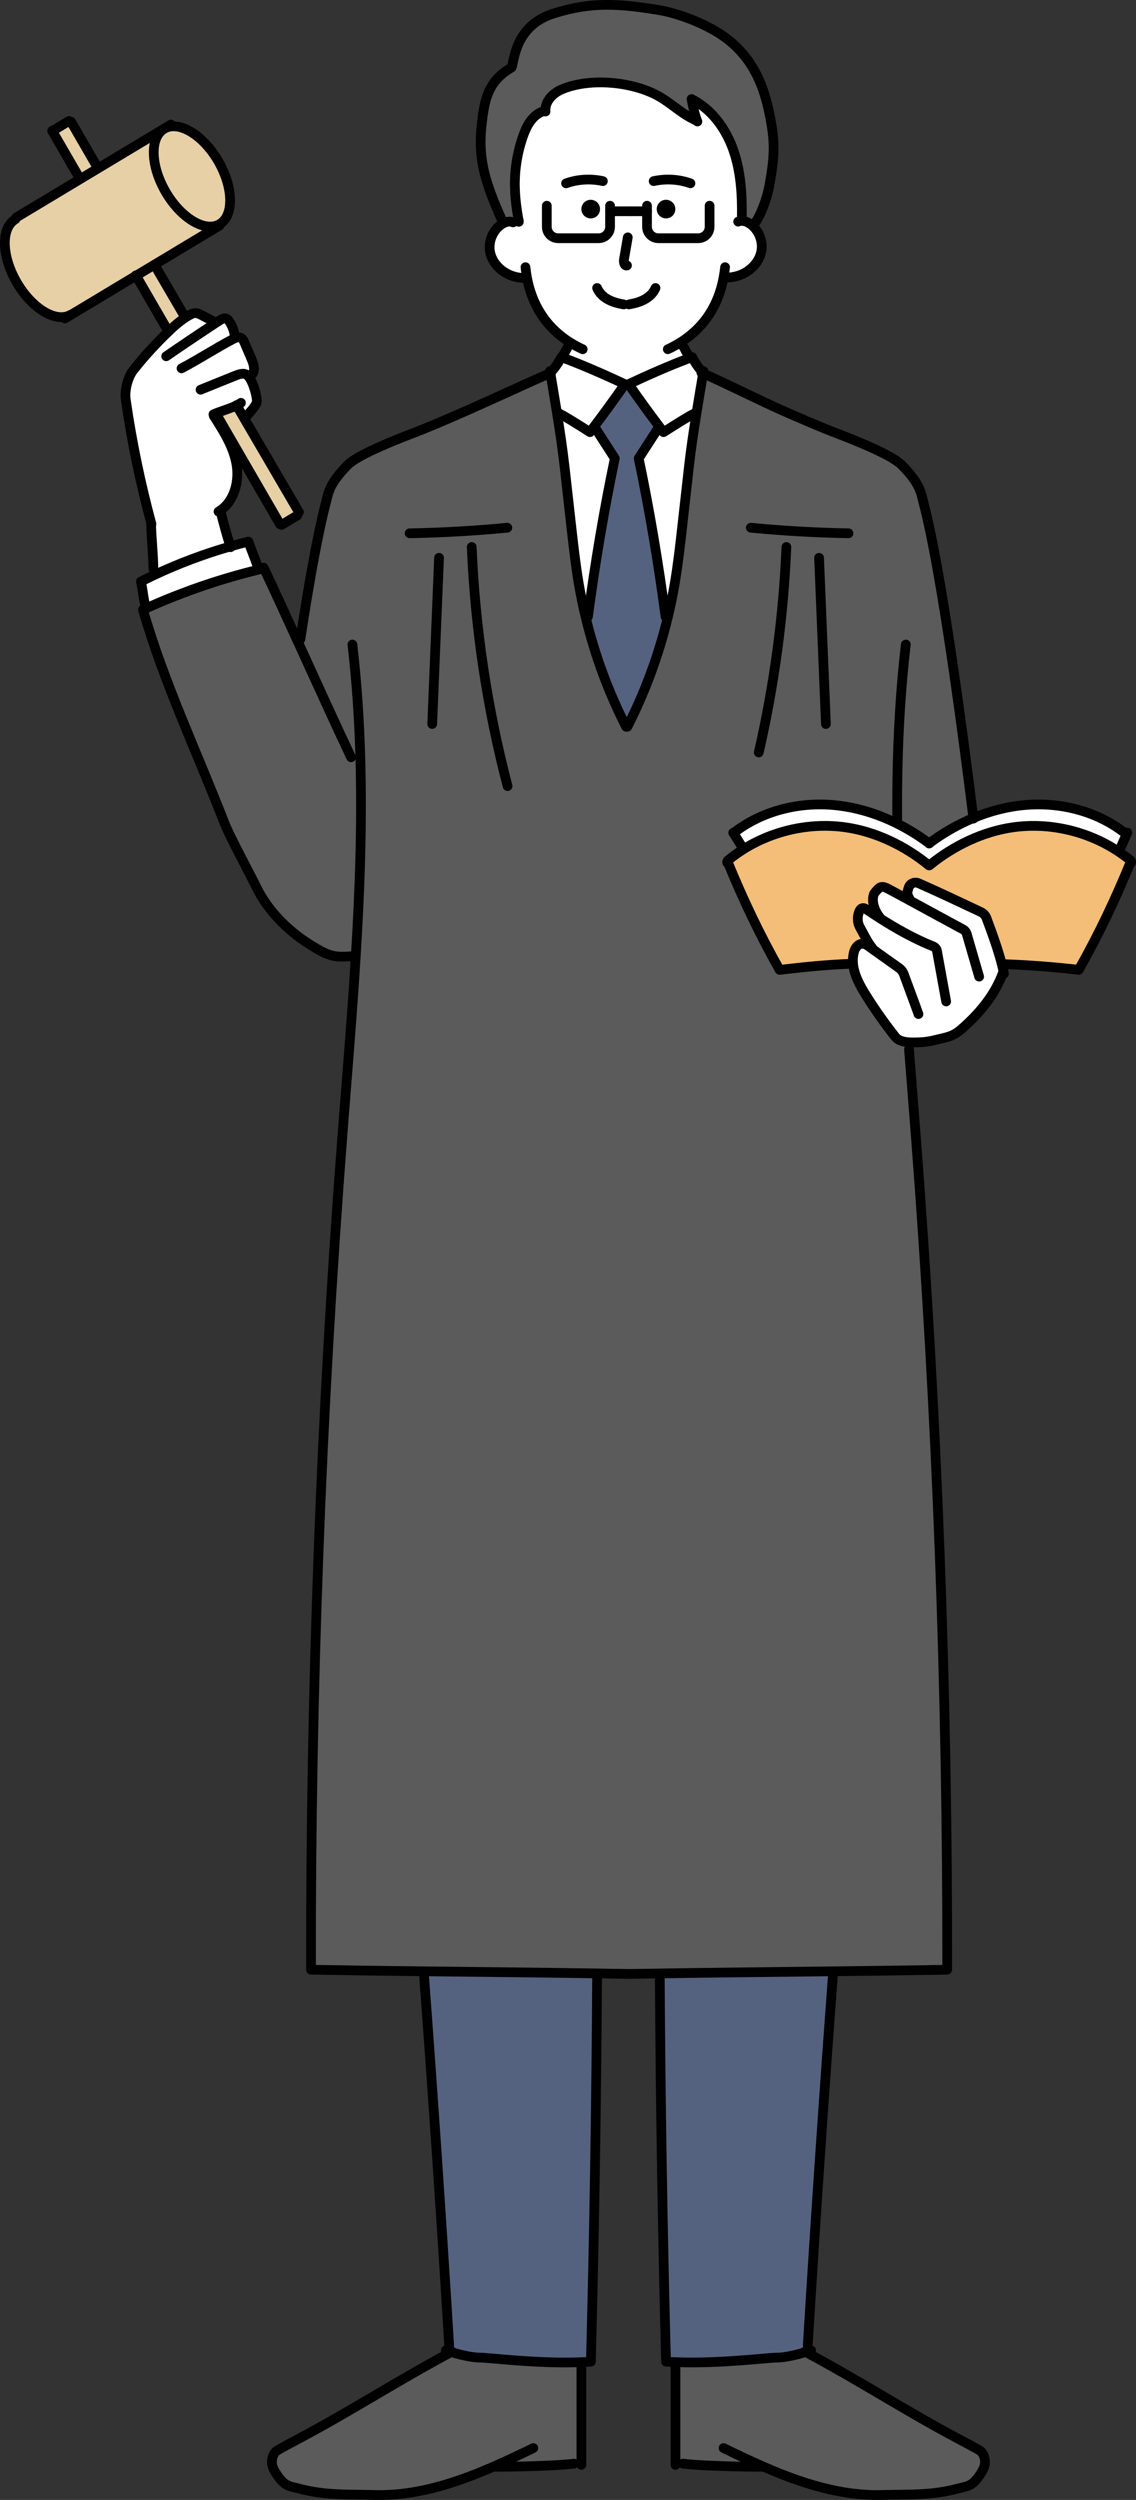 <?xml version="1.0" encoding="UTF-8"?>
<svg xmlns="http://www.w3.org/2000/svg" id="_レイヤー_2" data-name="レイヤー 2" viewBox="0 0 350.73 771.17">
  <rect x="0" y="0" width="350.73" height="771.17" fill="#333333" stroke="none"/>
  <defs>
    <style>
      .cls-1 {
        fill: #55627f;
      }

      .cls-2 {
        fill: none;
        stroke: #000;
        stroke-linecap: round;
        stroke-linejoin: round;
        stroke-width: 3px;
      }

      .cls-3 {
        fill: #5b5b5b;
      }

      .cls-4 {
        fill: #fff;
      }

      .cls-5 {
        fill: #e8d0a6;
      }

      .cls-6 {
        fill: #f4be78;
      }
    </style>
  </defs>
  <g id="_レイヤー_2-2" data-name="レイヤー 2">
    <g>
      <g>
        <path class="cls-4" d="M215.05,127.44c-.91,5.59-1.74,11.2-2.34,16.53-.71,6.3-1.42,12.6-2.12,18.9-.65,5.74-1.3,11.48-2.27,17.18-.59,3.48-1.3,6.92-2.13,10.35l-.71-.17c-2.19-16.47-4.89-32.59-8.29-48.85,1.96-3.03,3.93-6.07,5.89-9.12l.64-.48c.39.51.76,1.01,1.15,1.52,2.81-1.8,5.36-3.4,8.25-5.1.42-.24.89-.38,1.5-.83l.44.07Z"></path>
        <path class="cls-3" d="M45.26,187.58c11.11-5,22.68-8.97,34.51-11.85.47-.13.96-.23,1.43-.35.07.1.14-.39.19-.28,2.8,5.89,6.53,13.99,10.44,22.56,5.94,12.98,12.31,27.01,16.56,35.95l2.86-.08c.6,20.45-.14,40.96-1.4,61.46l-.77-.05c-5.99.45-7.53.14-13.78-3.83-6.59-4.19-12.6-10.27-16.04-17.28-1.71-3.49-8.47-16.12-9.87-19.74-8.39-21.63-18.85-43.71-25.24-66.02.37-.17.74-.34,1.12-.5Z"></path>
        <path d="M182.38,61.62c1.58,0,2.88,1.28,2.88,2.88s-1.29,2.88-2.88,2.88-2.89-1.28-2.89-2.88,1.29-2.88,2.89-2.88Z"></path>
        <path class="cls-4" d="M286.88,260.15c4.2-3.15,8.8-5.8,13.64-7.81,5.16-2.15,10.59-3.56,16.16-4.03,10.82-.9,22.07,1.95,30.6,8.65l.6.27-2.29,5.17-.21.32c-9.44-6.31-21.23-9.1-32.49-7.54-9.39,1.29-18.6,5.76-25.93,11.76h-.16c-7.33-6.01-16.54-10.47-25.93-11.76-10.8-1.49-22.08,1.01-31.31,6.77l-.09-.14-3.02-4.83.03-.02c8.54-6.7,19.79-9.55,30.6-8.65,10.79.91,21.12,5.36,29.8,11.84Z"></path>
        <path class="cls-3" d="M100.64,154.99c.77-2.91.97-5.79,6.76-11.59,2.9-2.9,13.04-7.07,19.51-9.54,5.65-2.15,11.2-4.58,16.75-7,6.2-2.7,19.86-9.01,26.26-11.81.67,4.04,1.38,8.21,2.05,12.39.9,5.59,1.73,11.2,2.34,16.53.7,6.3,1.42,12.6,2.12,18.9.65,5.74,1.29,11.48,2.26,17.18.59,3.48,1.3,6.92,2.13,10.35,2.82,11.69,7.02,23.06,12.48,33.78h.42c5.46-10.72,9.66-22.09,12.48-33.78.83-3.43,1.55-6.88,2.13-10.35.97-5.7,1.62-11.44,2.27-17.18.7-6.3,1.41-12.6,2.12-18.9.6-5.33,1.43-10.94,2.34-16.53.66-4.13,1.36-8.27,2.03-12.26,6.47,2.86,18.9,9.02,25.01,11.69,5.54,2.42,11.1,4.85,16.75,7,6.47,2.47,16.6,6.64,19.5,9.54,5.79,5.79,6,8.68,6.76,11.59,5.85,22.24,12.62,74.89,15.42,97.34-4.84,2.01-9.44,4.66-13.64,7.81-8.68-6.48-19.01-10.93-29.8-11.84-10.82-.9-22.07,1.95-30.6,8.65l-.03.02,3.02,4.83.09.14c-1.68,1.06-3.3,2.22-4.84,3.49-.33.26-.21,1.06.07.74,4.75,11.54,9.79,22.13,15.92,33,7.48-.87,14.86-1.64,22.39-1.89l.3-.03c.31,3.49,2.15,6.85,4.07,9.88,2.75,4.38,5.75,8.61,8.95,12.67.99,1.26,2.71,1.63,4.47,1.73l-.23,2.11c.7,8.95,1.42,17.9,2.11,26.85,6.59,85.54,9.82,171.34,9.69,257.12-11.79.2-23.56.36-35.35.49-17.79.2-35.58.38-53.38.66-3.06.04-6.12.09-9.18.14h-.59c-3.2-.06-6.39-.11-9.58-.15-17.81-.27-35.59-.44-53.38-.65-11.64-.14-23.28-.29-34.94-.49-.14-85.78,3.09-171.58,9.68-257.12,1.42-18.46,3-36.98,4.14-55.49,1.27-20.5,2-41,1.4-61.46l-2.86.08c-4.25-8.94-10.62-22.97-16.56-35.95l.92-.42c2.53-16.53,5.31-32.38,7.9-42.24Z"></path>
        <path class="cls-5" d="M75.25,128.82l17.03,29.14-.51,1.06-4.83,2.9-.47-.18-17.04-29.39-.66.39c-.88-1.5-1.83-2.96-2.76-4.42l-.12-.49c1.89-.87,4.96-1.68,7.16-2.77l2.2,3.78Z"></path>
        <path class="cls-4" d="M182.14,133.3c.39-.5.77-1.01,1.15-1.53l.65.49c1.96,3.04,3.92,6.08,5.89,9.12-3.4,16.25-6.09,32.38-8.3,48.85l-.71.17c-.83-3.43-1.55-6.88-2.13-10.35-.97-5.7-1.61-11.44-2.26-17.18-.7-6.3-1.42-12.6-2.12-18.9-.61-5.33-1.44-10.94-2.34-16.53l.44-.07c.61.45,1.08.59,1.5.83,2.88,1.7,5.44,3.3,8.24,5.1Z"></path>
        <path class="cls-4" d="M66.62,99.61c.38-.25.76-.5,1.14-.75.66-.42,1.47-.88,2.18-.55.36.15.61.47.82.79.77,1.12,1.31,2.39,1.57,3.73l.4,1.42c.6-.21,1.23-.29,1.76.04.48.29.73.84.96,1.36.73,1.71,1.47,3.43,2.2,5.14.67,1.57,1.27,3.6.07,4.81l-1.43.1c1.79,1.39,3.39,7.43,2.93,8.57-.62,1.48-1.94,2.69-2.93,3.96l-1.03.61-2.2-3.78c-2.19,1.09-5.26,1.9-7.16,2.77l.12.49c.94,1.46,1.88,2.93,2.76,4.42,1.94,3.3,3.59,6.75,4.24,10.5.92,5.3-.69,11.4-5.14,14.33l.27.42c.9,3.55,1.87,7.08,2.96,10.57-8.09,2.33-16,5.29-23.62,8.88l-.14-2.01c0-3.86-.7-11.02-.7-13.78l.13-.03c-3.42-12.61-6.07-25.44-7.94-38.37-.41-2.79.62-6.9,2.37-9.12,3.32-4.21,6.94-8.18,10.84-11.88.14-.14.29-.28.43-.42,1.49-1.4,3.07-2.78,4.8-3.9.59-.39,1.19-.73,1.82-1.05.81-.41,1.78-.4,2.59.03l4.84,2.52.11.16Z"></path>
        <path class="cls-4" d="M71.11,168.56c1.85-.53,3.71-1.02,5.58-1.49.81,2.29,1.95,5.09,2.76,7.38l.31,1.27c-11.83,2.88-23.4,6.85-34.51,11.85l-.49-1.1c-.54-2.33-.71-4.75-1.26-7.08,1.32-.67,2.65-1.32,3.98-1.95,7.62-3.59,15.53-6.56,23.62-8.88Z"></path>
        <path class="cls-4" d="M280.85,277.75l.12-.2c-.49-.99-.96-1.5-.74-2.59.08-.4.18-.79.32-1.18.42-1.27,1.83-1.86,3.06-1.33,6.42,2.82,12.9,5.9,19.23,8.89.8.39,1.43,1.05,1.74,1.88,1.67,4.5,3.54,9.53,4.76,14.36.22.85.42,1.7.59,2.53l-.32.07c-2.39,6.55-6.95,12.13-12.17,16.76-.91.81-1.85,1.6-2.93,2.16-1.68.88-3.6,1.17-5.41,1.63-1.86.49-3.78.77-5.71.81-.79.02-1.66.04-2.52,0-1.76-.1-3.49-.47-4.47-1.73-3.21-4.06-6.2-8.29-8.95-12.67-1.91-3.03-3.76-6.39-4.07-9.88-.08-.9-.06-1.81.09-2.71.18-1.14.61-2.32,1.54-3,.79-.6,1.9-.55,2.71.03l1.39.99.14-.2c-1.24-1.38-2.79-4.57-3.7-6.17-.89-1.55-.94-3.32-.3-4.99.2-.53.64-1.06,1.21-1.08.39,0,.73.22,1.06.43,1.34.91,2.7,1.82,4.09,2.69l.1-.14c-1.59-1.91-2.84-5.11-1.84-7.4.17-.41,1.35-1.66,1.73-1.89.79-.49,1.81-.06,2.63.38,2.22,1.19,4.42,2.38,6.62,3.57Z"></path>
        <path class="cls-5" d="M51.11,59.15c4.65,8.02,11.97,12.49,16.48,10.11l.17.33-20.11,12.07-5.65,3.39-20.15,12.1-.03-.06c-4.49,2.61-11.96-1.87-16.67-10-4.72-8.13-4.9-16.84-.41-19.45l.25-.53,19.75-11.86,5.5-3.3,20.43-12.26.02.03c-4.5,2.61-4.32,11.31.4,19.44Z"></path>
        <path class="cls-5" d="M50.71,39.71c4.49-2.61,11.96,1.87,16.68,10,4.71,8.13,4.89,16.84.4,19.44-.07.04-.13.08-.19.11-4.52,2.38-11.84-2.1-16.48-10.11-4.71-8.13-4.9-16.83-.4-19.44Z"></path>
        <circle cx="205.63" cy="64.5" r="2.88"></circle>
        <path class="cls-4" d="M217.08,115.18c-.67,4-1.37,8.13-2.03,12.26l-.44-.07c-.61.45-1.08.59-1.5.83-2.89,1.7-5.44,3.3-8.25,5.1-.39-.5-.76-1-1.15-1.52-3.3-4.37-6.51-8.8-9.63-13.27,5.51-2.61,12.54-5.7,18.44-7.92.39-.15.77-.3,1.16-.43,1.13,2.05,1.91,3.23,3.27,4.62l.18.03c-.02.12-.04.24-.06.37Z"></path>
        <polygon class="cls-5" points="30.22 51.87 30.26 51.94 24.76 55.24 24.14 54.21 16.14 40.41 16.44 40.24 21.27 37.34 21.93 37.55 30.22 51.87"></polygon>
        <path class="cls-5" d="M57.27,97.95c-1.73,1.12-3.31,2.5-4.8,3.9-.14.14-.29.28-.43.42l-.11-.11-9.92-17.11,5.65-3.39.65,1.07,8.46,14.48.5.74Z"></path>
        <path class="cls-6" d="M348.97,266.18c-4.75,11.54-9.78,22.13-15.92,33-7.48-.87-15.58-1.5-23.11-1.75l-.61.15c-1.22-4.83-3.09-9.86-4.76-14.36-.31-.83-.94-1.5-1.74-1.88-6.33-2.99-12.81-6.07-19.23-8.89-1.23-.53-2.64.06-3.06,1.33-.14.39-.24.78-.32,1.18-.21,1.09.25,1.59.74,2.59l-.12.2c-2.2-1.2-4.4-2.39-6.62-3.57-.82-.43-1.83-.87-2.63-.38-.38.23-1.55,1.49-1.73,1.89-.99,2.29.25,5.49,1.84,7.4l-.1.14c-1.39-.88-2.75-1.79-4.09-2.69-.33-.21-.68-.44-1.06-.43-.57.02-1,.55-1.21,1.08-.64,1.67-.59,3.44.3,4.99.91,1.6,2.46,4.79,3.7,6.17l-.14.2-1.39-.99c-.81-.58-1.92-.63-2.71-.03-.93.69-1.35,1.86-1.54,3-.14.91-.16,1.82-.09,2.71l-.3.03c-7.52.25-14.9,1.02-22.39,1.89-6.12-10.86-11.16-21.46-15.92-33-.28.32-.4-.48-.07-.74,1.54-1.27,3.16-2.42,4.84-3.49,9.23-5.76,20.51-8.26,31.31-6.77,9.39,1.29,18.6,5.76,25.93,11.76h.16c7.33-6.01,16.54-10.47,25.93-11.76,11.26-1.55,23.04,1.24,32.49,7.54,1.27.84,2.49,1.75,3.66,2.71.33.26.21,1.06-.07.74Z"></path>
        <path class="cls-4" d="M182.14,133.3c-2.8-1.8-5.36-3.4-8.24-5.1-.42-.24-.89-.38-1.5-.83l-.44.07c-.67-4.18-1.38-8.35-2.05-12.39,0-.09-.03-.16-.04-.24l.18-.03c1.36-1.39,2.13-2.57,3.26-4.62.1.04.19.08.3.12,6.05,2.23,13.51,5.5,19.3,8.24-3.11,4.47-6.32,8.89-9.63,13.26-.38.51-.76,1.02-1.15,1.53Z"></path>
        <path class="cls-3" d="M215.19,37.27c-4.62-1.91-7.82-5.44-12.22-7.8-8.02-4.32-20.98-5.55-29.61-1.85-2.69,1.15-5.1,3.63-4.95,6.53h-.12c-1.8.43-3.33,1.64-4.44,3.11s-1.83,3.19-2.44,4.93c-1.81,5.21-2.64,10.75-2.43,16.25.12,3.02.48,6,1.03,8.98.08.61.14.95.16,1.02l-2.04.06c-.82-.26-1.74-.09-2.56.3l-.42-.41c-4.92-11.16-7.71-18.56-6.47-29.67.88-7.97,1.84-13.57,9.25-17.89.81-1.41.72-12.8,12.95-16.65,11.72-3.71,20.29-3.07,32.62-1.05,5.3.87,15.5,4.25,21.98,9.68,7.33,6.13,10.38,13.92,12.12,22.52,1.74,8.59,1.52,12.86,0,21.51-.69,3.9-2.35,8.69-4.21,11.56l-2.65.17c-.56-.26-1.15-.42-1.74-.42l.03-1.2c.1-6.96-.32-14.04-2.62-20.62-2.3-6.58-6.68-12.64-12.91-15.77.3,1.75,1,4.96,1.72,6.71h-.04Z"></path>
        <path class="cls-3" d="M84.66,762.03c-1.05-1.83-.93-4.18.46-5.77.4-.45,6.46-3.61,7.12-3.97,16.27-8.63,30.81-18.08,47.05-26.73,2.21.66,6.08,1.71,8.96,1.71,2.69,0,17.83,1.96,31.23,1.41l.02.39v30.91h-2.28c-5.14.68-18.96.99-24.14.96l-.13-.28c-11.96,5.26-24.37,9.35-37.35,9-8.46-.23-15.19.19-23.36-2-3.03-.81-4.65-.5-7.58-5.62Z"></path>
        <path class="cls-3" d="M208.55,759.98v-30.91l.02-.4c13.39.56,28.54-1.4,31.23-1.4,2.88,0,6.75-1.05,8.96-1.71,16.25,8.65,30.79,18.1,47.05,26.73.67.36,6.72,3.52,7.13,3.97,1.39,1.59,1.52,3.94.46,5.77-2.95,5.12-4.56,4.81-7.59,5.62-8.17,2.19-14.9,1.77-23.36,2-12.98.35-25.39-3.74-37.35-9l-.13.28c-5.19.04-19.01-.28-24.14-.96h-2.28Z"></path>
        <path class="cls-4" d="M208.25,106.7l2.68.08c.48.96,1,1.9,1.55,2.83l.03.99c-5.89,2.22-12.92,5.31-18.44,7.92h-1.17c-5.78-2.73-13.25-6.01-19.3-8.24l.25-.68c.54-.93,1.06-1.87,1.55-2.83l.47-1.21c-7.72-4.9-11.76-12-13.24-20.11l-1.4.28c-.99-.07-1.98-.26-2.93-.57-3.45-1.11-6.42-3.99-7.05-7.56-.53-3.08.82-6.42,3.36-8.26.29-.21.61-.41.94-.56.82-.39,1.74-.56,2.56-.3l2.04-.06c-.03-.08-.09-.42-.16-1.02-.55-2.98-.92-5.96-1.03-8.98-.2-5.5.63-11.05,2.43-16.25.61-1.74,1.33-3.46,2.44-4.93s2.65-2.68,4.44-3.1h.12c-.14-2.91,2.26-5.39,4.95-6.54,8.63-3.7,21.59-2.46,29.61,1.85,4.39,2.37,7.6,5.89,12.22,7.8h.04c-.71-1.76-1.42-4.97-1.72-6.72,6.23,3.13,10.61,9.19,12.91,15.77,2.3,6.58,2.71,13.66,2.62,20.62l-.03,1.2c.59,0,1.18.16,1.74.42.33.15.65.35.94.56,2.56,1.84,3.92,5.21,3.38,8.31-.63,3.58-3.62,6.48-7.09,7.6-.96.31-1.94.5-2.94.58l-1.6-.23c-1.58,8.79-6.19,16.41-15.19,21.31ZM208.51,64.5c0-1.59-1.28-2.88-2.88-2.88s-2.88,1.28-2.88,2.88,1.28,2.88,2.88,2.88,2.88-1.28,2.88-2.88ZM185.26,64.5c0-1.59-1.29-2.88-2.88-2.88s-2.89,1.28-2.89,2.88,1.29,2.88,2.89,2.88,2.88-1.28,2.88-2.88Z"></path>
        <path class="cls-1" d="M130.97,608.1c17.8.2,35.58.38,53.38.65v.17c-.23,39.87-.87,79.74-1.92,119.59-.97.07-1.95.13-2.95.16-13.4.55-28.54-1.41-31.23-1.41-2.88,0-6.75-1.05-8.96-1.71-.85-.26-1.45-.45-1.66-.52l1.03-1.64c-2.32-37.87-4.89-75.7-7.72-113.53l.02-1.77Z"></path>
        <path class="cls-1" d="M248.76,725.56c-2.21.66-6.08,1.71-8.96,1.71-2.69,0-17.84,1.96-31.23,1.4-.99-.03-1.97-.09-2.94-.15-1.06-39.86-1.7-79.72-1.93-119.59v-.16c17.81-.28,35.6-.45,53.38-.66l.02,1.77c-2.82,37.83-5.4,75.66-7.72,113.53l.52,1.81c-.29.09-.69.21-1.15.36Z"></path>
        <path class="cls-1" d="M206.18,190.41c-2.82,11.69-7.02,23.06-12.48,33.78h-.42c-5.46-10.72-9.66-22.09-12.48-33.78l.71-.17c2.2-16.47,4.9-32.59,8.3-48.85-1.97-3.03-3.93-6.07-5.89-9.12l-.65-.49c3.31-4.37,6.52-8.79,9.63-13.26h1.17c3.12,4.47,6.33,8.9,9.63,13.27l-.64.48c-1.96,3.04-3.93,6.08-5.89,9.12,3.4,16.25,6.09,32.38,8.29,48.85l.71.17Z"></path>
      </g>
      <g>
        <path class="cls-2" d="M216.53,114.93c.17.08.36.15.55.24,6.47,2.86,18.9,9.02,25.01,11.69,5.54,2.42,11.1,4.85,16.75,7,6.47,2.47,16.6,6.64,19.5,9.54,5.79,5.79,6,8.68,6.76,11.59,5.85,22.24,12.62,74.89,15.42,97.34,0,.07.02.13.03.19"></path>
        <path class="cls-2" d="M170.17,114.93l-.26.12c-6.4,2.8-20.06,9.11-26.26,11.81-5.54,2.42-11.1,4.85-16.75,7-6.47,2.47-16.61,6.64-19.51,9.54-5.79,5.79-5.99,8.68-6.76,11.59-2.59,9.86-5.37,25.71-7.9,42.24"></path>
        <path class="cls-2" d="M192.92,118.52c-3.11,4.47-6.32,8.89-9.63,13.26-.38.51-.76,1.02-1.15,1.53-2.8-1.8-5.36-3.4-8.24-5.1-.42-.24-.89-.38-1.5-.83"></path>
        <path class="cls-2" d="M170.06,114.78c1.36-1.39,2.13-2.57,3.26-4.62.1.04.19.08.3.12,6.05,2.23,13.51,5.5,19.3,8.24"></path>
        <path class="cls-2" d="M169.82,114.45c.02.12.04.24.06.36,0,.08.03.15.04.24.67,4.04,1.38,8.21,2.05,12.39.9,5.59,1.73,11.2,2.34,16.53.7,6.3,1.42,12.6,2.12,18.9.65,5.74,1.29,11.48,2.26,17.18.59,3.48,1.3,6.92,2.13,10.35,2.82,11.69,7.02,23.06,12.48,33.78"></path>
        <path class="cls-2" d="M183.93,132.27c1.96,3.04,3.92,6.08,5.89,9.12-3.4,16.25-6.09,32.38-8.3,48.85"></path>
        <path class="cls-2" d="M173.87,109.6c.54-.93,1.06-1.87,1.55-2.83"></path>
        <path class="cls-2" d="M194.08,118.52c3.12,4.47,6.33,8.9,9.63,13.27.39.51.76,1.01,1.15,1.52,2.81-1.8,5.36-3.4,8.25-5.1.42-.24.89-.38,1.5-.83"></path>
        <path class="cls-2" d="M216.95,114.78c-1.36-1.39-2.14-2.57-3.27-4.62-.39.14-.77.28-1.16.43-5.89,2.22-12.92,5.31-18.44,7.92"></path>
        <path class="cls-2" d="M217.19,114.45c-.02.12-.04.24-.06.36s-.04.24-.06.37c-.67,4-1.37,8.13-2.03,12.26-.91,5.59-1.74,11.2-2.34,16.53-.71,6.3-1.42,12.6-2.12,18.9-.65,5.74-1.3,11.48-2.27,17.18-.59,3.48-1.3,6.92-2.13,10.35-2.82,11.69-7.02,23.06-12.48,33.78"></path>
        <path class="cls-2" d="M203.08,132.27c-1.96,3.04-3.93,6.08-5.89,9.12,3.4,16.25,6.09,32.38,8.29,48.85"></path>
        <path class="cls-2" d="M212.49,109.6c-.55-.93-1.07-1.87-1.55-2.83"></path>
        <path class="cls-2" d="M233.4,68.39c1.86-2.87,3.52-7.66,4.21-11.56,1.53-8.64,1.75-12.91,0-21.51-1.74-8.6-4.79-16.39-12.12-22.52-6.48-5.43-16.68-8.81-21.98-9.68-12.33-2.02-20.9-2.66-32.62,1.05-12.23,3.85-12.14,15.24-12.95,16.65-7.41,4.33-8.37,9.93-9.25,17.89-1.24,11.11,1.55,18.5,6.47,29.67"></path>
        <path class="cls-2" d="M168.3,34.15c-1.8.42-3.33,1.63-4.44,3.1s-1.83,3.19-2.44,4.93c-1.81,5.21-2.64,10.75-2.43,16.25.12,3.02.48,6,1.03,8.98.08.61.14.95.16,1.02.02.07.02-.08,0-.43"></path>
        <path class="cls-2" d="M229.04,66.94c.1-6.96-.32-14.04-2.62-20.62-2.3-6.58-6.68-12.64-12.91-15.77.3,1.75,1,4.96,1.72,6.71.03.08.06.15.09.22"></path>
        <path class="cls-2" d="M168.43,34.4c0-.09-.02-.17-.02-.26-.14-2.9,2.26-5.38,4.95-6.53,8.63-3.7,21.59-2.46,29.61,1.85,4.39,2.37,7.6,5.89,12.22,7.8"></path>
        <path class="cls-2" d="M108.39,233.61c-4.25-8.94-10.62-22.97-16.56-35.95-3.91-8.57-7.64-16.67-10.44-22.56-.05-.11-.13.38-.19.28-.47.12-.96.22-1.43.35-11.83,2.88-23.4,6.85-34.51,11.85-.38.16-.75.33-1.12.5,6.39,22.31,16.85,44.38,25.24,66.02,1.4,3.62,8.16,16.25,9.87,19.74,3.44,7.01,9.45,13.09,16.04,17.28,6.25,3.98,7.79,4.29,13.78,3.83"></path>
        <path class="cls-2" d="M79.45,174.45c-.81-2.29-1.95-5.09-2.76-7.38-1.87.46-3.73.96-5.58,1.49-8.09,2.33-16,5.29-23.62,8.88-1.33.63-2.66,1.28-3.98,1.95.54,2.33.71,4.75,1.26,7.08"></path>
        <path class="cls-2" d="M286.79,266.94c-7.33-6.01-16.54-10.47-25.93-11.76-10.8-1.49-22.08,1.01-31.31,6.77-1.68,1.06-3.3,2.22-4.84,3.49-.33.26-.21,1.06.07.74,4.75,11.54,9.79,22.13,15.92,33,7.48-.87,14.86-1.64,22.39-1.89"></path>
        <path class="cls-2" d="M226.47,256.96c8.54-6.7,19.79-9.55,30.6-8.65,10.79.91,21.12,5.36,29.8,11.84.02.02.03.03.05.04"></path>
        <path class="cls-2" d="M286.96,266.94c7.33-6.01,16.54-10.47,25.93-11.76,11.26-1.55,23.04,1.24,32.49,7.54,1.27.84,2.49,1.75,3.66,2.71.33.26.21,1.06-.07.74-4.75,11.54-9.78,22.13-15.92,33-7.48-.87-15.58-1.5-23.11-1.75"></path>
        <path class="cls-2" d="M347.28,256.96c-8.54-6.7-19.79-9.55-30.6-8.65-5.56.46-11,1.87-16.16,4.03-4.84,2.01-9.44,4.66-13.64,7.81-.02,0-.04.03-.06.04"></path>
        <path class="cls-2" d="M309.97,300.36c-.02-.09-.03-.16-.05-.25-.17-.83-.37-1.68-.59-2.53-1.22-4.83-3.09-9.86-4.76-14.36-.31-.83-.94-1.5-1.74-1.88-6.33-2.99-12.81-6.07-19.23-8.89-1.23-.53-2.64.06-3.06,1.33-.14.39-.24.78-.32,1.18-.21,1.09.25,1.59.74,2.59"></path>
        <path class="cls-2" d="M302.3,301.27l-3.81-13.12c-.18-.64-.63-1.18-1.21-1.49-5.5-2.95-10.95-5.94-16.43-8.91-2.2-1.2-4.4-2.39-6.62-3.57-.82-.43-1.83-.87-2.63-.38-.38.23-1.55,1.49-1.73,1.89-.99,2.29.25,5.49,1.84,7.4"></path>
        <path class="cls-2" d="M292.12,308.92l-2.83-15.55c-.12-.65-.56-1.19-1.18-1.43-5.71-2.28-11.25-5.37-16.49-8.71-1.39-.88-2.75-1.79-4.09-2.69-.33-.21-.68-.44-1.06-.43-.57.02-1,.55-1.21,1.08-.64,1.67-.59,3.44.3,4.99.91,1.6,2.46,4.79,3.7,6.17"></path>
        <path class="cls-2" d="M309.6,300.18c-2.39,6.55-6.95,12.13-12.17,16.76-.91.81-1.85,1.6-2.93,2.16-1.68.88-3.6,1.17-5.41,1.63-1.86.49-3.78.77-5.71.81-.79.02-1.66.04-2.52,0-1.76-.1-3.49-.47-4.47-1.73-3.21-4.06-6.2-8.29-8.95-12.67-1.91-3.03-3.76-6.39-4.07-9.88-.08-.9-.06-1.81.09-2.71.18-1.14.61-2.32,1.54-3,.79-.6,1.9-.55,2.71.03l1.39.99,8.5,6.05c.67.47,1.18,1.15,1.46,1.93,1.5,4.12,3.03,8.12,4.51,12.27"></path>
        <polyline class="cls-2" points="226.38 256.88 226.45 256.98 229.47 261.81"></polyline>
        <path class="cls-2" d="M130.95,609.87c2.83,37.83,5.4,75.66,7.72,113.53"></path>
        <path class="cls-2" d="M184.35,608.92c-.23,39.87-.87,79.74-1.92,119.59-.97.07-1.95.13-2.95.16-13.4.55-28.54-1.41-31.23-1.41-2.88,0-6.75-1.05-8.96-1.71-.85-.26-1.45-.45-1.66-.52"></path>
        <path class="cls-2" d="M139.56,725.41c-.09.05-.18.1-.27.14-16.24,8.65-30.78,18.1-47.05,26.73-.66.36-6.72,3.52-7.12,3.97-1.39,1.59-1.52,3.94-.46,5.77,2.94,5.12,4.55,4.81,7.58,5.62,8.17,2.19,14.9,1.77,23.36,2,12.98.35,25.4-3.74,37.35-9,3.95-1.74,7.86-3.6,11.71-5.48"></path>
        <path class="cls-2" d="M153.08,760.93c5.19.04,19.01-.28,24.14-.96"></path>
        <polyline class="cls-2" points="179.5 729.06 179.5 759.98 179.5 760.35"></polyline>
        <path class="cls-2" d="M257.11,609.87c-2.82,37.83-5.4,75.66-7.72,113.53"></path>
        <path class="cls-2" d="M203.7,608.92c.23,39.87.87,79.74,1.93,119.59.97.07,1.94.13,2.94.15,13.39.56,28.54-1.4,31.23-1.4,2.88,0,6.75-1.05,8.96-1.71.46-.14.86-.27,1.15-.36.24-.08.42-.14.51-.16"></path>
        <path class="cls-2" d="M248.49,725.41c.09.05.18.1.27.14,16.25,8.65,30.79,18.1,47.05,26.73.67.36,6.72,3.52,7.13,3.97,1.39,1.59,1.52,3.94.46,5.77-2.95,5.12-4.56,4.81-7.59,5.62-8.17,2.19-14.9,1.77-23.36,2-12.98.35-25.39-3.74-37.35-9-3.95-1.74-7.86-3.6-11.71-5.48"></path>
        <path class="cls-2" d="M234.97,760.93c-5.19.04-19.01-.28-24.14-.96"></path>
        <polyline class="cls-2" points="208.55 729.06 208.55 759.98 208.55 760.35"></polyline>
        <path class="cls-2" d="M158.41,68.6c-.09-.04-.18-.08-.27-.11-.82-.26-1.74-.09-2.56.3-.33.15-.65.35-.94.56-2.54,1.83-3.89,5.18-3.36,8.26.63,3.57,3.6,6.45,7.05,7.56.95.31,1.93.5,2.93.57"></path>
        <path class="cls-2" d="M184.35,88.84c.64,1.55,1.94,2.77,3.42,3.56,1.49.8,3.14,1.22,4.8,1.51"></path>
        <path class="cls-2" d="M202.38,88.84c-.65,1.55-1.95,2.77-3.43,3.56-1.48.8-3.14,1.22-4.79,1.51"></path>
        <path class="cls-2" d="M193.82,73.22c-.4,2.29-.78,4.57-1.18,6.86-.14.8.14,2.03.94,1.81"></path>
        <path class="cls-2" d="M162.23,82.42c.11,1.02.25,2.05.43,3.04,1.48,8.1,5.52,15.21,13.24,20.11,1.24.78,2.57,1.51,4,2.17"></path>
        <path class="cls-2" d="M227.9,68.37c.36-.16.72-.23,1.11-.23.59,0,1.18.16,1.74.42.33.15.65.35.94.56,2.56,1.84,3.92,5.21,3.38,8.31-.63,3.58-3.62,6.48-7.09,7.6-.96.31-1.94.5-2.94.58"></path>
        <path class="cls-2" d="M223.86,82.42c-.11,1-.24,1.99-.42,2.96-1.58,8.79-6.19,16.41-15.19,21.31-.67.37-1.35.71-2.07,1.04"></path>
        <path class="cls-2" d="M201.81,55.87c3.75-.83,7.73-.6,11.36.68"></path>
        <path class="cls-2" d="M186.13,55.87c-3.75-.83-7.74-.6-11.36.68"></path>
        <polyline class="cls-2" points="348.05 256.85 347.87 257.23 345.59 262.4"></polyline>
        <path class="cls-2" d="M199.76,63.46v6.5c0,1.95,1.58,3.53,3.53,3.53h12.25c1.96,0,3.54-1.58,3.54-3.53v-6.5"></path>
        <line class="cls-2" x1="199.76" y1="65.17" x2="194.52" y2="65.17"></line>
        <path class="cls-2" d="M188.35,63.46v6.5c0,1.95-1.58,3.53-3.54,3.53h-12.46c-1.95,0-3.53-1.58-3.53-3.53v-6.5"></path>
        <polyline class="cls-2" points="188.35 65.17 193.59 65.17 194.52 65.17"></polyline>
        <path class="cls-2" d="M126.46,164.51c10.07-.19,20.14-.76,30.17-1.72"></path>
        <path class="cls-2" d="M135.55,172.07c-.7,17.09-1.41,34.19-2.11,51.27"></path>
        <path class="cls-2" d="M145.64,168.73c1.04,24.89,4.76,49.67,11.07,73.76"></path>
        <path class="cls-2" d="M261.97,164.51c-10.07-.19-20.14-.76-30.17-1.72"></path>
        <path class="cls-2" d="M252.88,172.07c.7,17.09,1.41,34.19,2.11,51.27"></path>
        <path class="cls-2" d="M242.79,168.73c-.89,21.33-3.75,42.58-8.53,63.39"></path>
        <path class="cls-2" d="M108.8,198.82c1.34,11.55,2.11,23.12,2.44,34.72.6,20.45-.14,40.96-1.4,61.46-1.14,18.51-2.72,37.03-4.14,55.49-6.59,85.54-9.81,171.34-9.68,257.12,11.66.2,23.3.36,34.94.49,17.8.2,35.58.38,53.38.65,3.19.05,6.38.1,9.58.15"></path>
        <path class="cls-2" d="M280.64,323.64c.7,8.95,1.42,17.9,2.11,26.85,6.59,85.54,9.82,171.34,9.69,257.12-11.79.2-23.56.36-35.35.49-17.79.2-35.58.38-53.38.66-3.06.04-6.12.09-9.18.14"></path>
        <path class="cls-2" d="M279.66,198.82c-2.11,18.13-2.8,36.32-2.65,54.54"></path>
        <path class="cls-2" d="M66.01,128.31c.94,1.46,1.88,2.93,2.76,4.42,1.94,3.3,3.59,6.75,4.24,10.5.92,5.3-.69,11.4-5.14,14.33-.14.1-.27.18-.41.26"></path>
        <path class="cls-2" d="M66.51,99.44l-4.84-2.52c-.81-.42-1.78-.43-2.59-.03-.63.32-1.23.67-1.82,1.05-1.73,1.12-3.31,2.5-4.8,3.9-.14.14-.29.28-.43.42-3.89,3.7-7.51,7.67-10.84,11.88-1.75,2.21-2.77,6.33-2.37,9.12,1.86,12.93,4.52,25.76,7.94,38.37"></path>
        <path class="cls-2" d="M51.31,109.9c5.06-3.49,10.17-6.91,15.31-10.29.38-.25.76-.5,1.14-.75.66-.42,1.47-.88,2.18-.55.36.15.61.47.82.79.77,1.12,1.31,2.39,1.57,3.73"></path>
        <path class="cls-2" d="M56.04,113.63c5.17-2.71,10.62-6.26,15.79-8.97.28-.15.59-.3.91-.42.6-.21,1.23-.29,1.76.04.48.29.73.84.96,1.36.73,1.71,1.47,3.43,2.2,5.14.67,1.57,1.27,3.6.07,4.81"></path>
        <path class="cls-2" d="M61.92,120.22c3.43-1.39,6.87-2.78,10.29-4.16,1.31-.53,2.96-1.23,4.08-.37,1.79,1.39,3.39,7.43,2.93,8.57-.62,1.48-1.94,2.69-2.93,3.96"></path>
        <path class="cls-2" d="M65.9,127.82c1.89-.87,4.96-1.68,7.16-2.77.5-.25.95-.51,1.33-.79"></path>
        <polyline class="cls-2" points="5.01 67.1 24.76 55.24 30.26 51.94 50.69 39.68 52.77 38.43"></polyline>
        <polyline class="cls-2" points="20 98.26 21.86 97.15 42.01 85.05 47.66 81.66 67.77 69.58"></polyline>
        <path class="cls-2" d="M50.71,39.71c4.49-2.61,11.96,1.87,16.68,10,4.71,8.13,4.89,16.84.4,19.44-.07.04-.13.08-.19.11-4.52,2.38-11.84-2.1-16.48-10.11-4.71-8.13-4.9-16.83-.4-19.44Z"></path>
        <path class="cls-2" d="M21.83,97.09c-4.49,2.61-11.96-1.87-16.67-10-4.72-8.13-4.9-16.84-.41-19.45"></path>
        <polyline class="cls-2" points="67.49 129 69.43 132.35 86.46 161.73"></polyline>
        <polyline class="cls-2" points="41.95 84.94 42.01 85.05 51.93 102.16"></polyline>
        <polyline class="cls-2" points="16.11 40.36 16.14 40.41 24.14 54.21"></polyline>
        <polyline class="cls-2" points="73.01 124.99 73.05 125.05 75.25 128.82 92.28 157.96"></polyline>
        <line class="cls-2" x1="48.31" y1="82.73" x2="56.77" y2="97.2"></line>
        <line class="cls-2" x1="21.93" y1="37.55" x2="30.22" y2="51.87"></line>
        <line class="cls-2" x1="16.44" y1="40.24" x2="21.27" y2="37.34"></line>
        <line class="cls-2" x1="86.94" y1="161.92" x2="91.77" y2="159.02"></line>
        <path class="cls-2" d="M46.65,161.66c0,2.76.7,9.92.7,13.78"></path>
        <path class="cls-2" d="M68.15,157.99c.9,3.55,1.87,7.08,2.96,10.57.02.08.04.16.07.24"></path>
      </g>
    </g>
  </g>
</svg>
